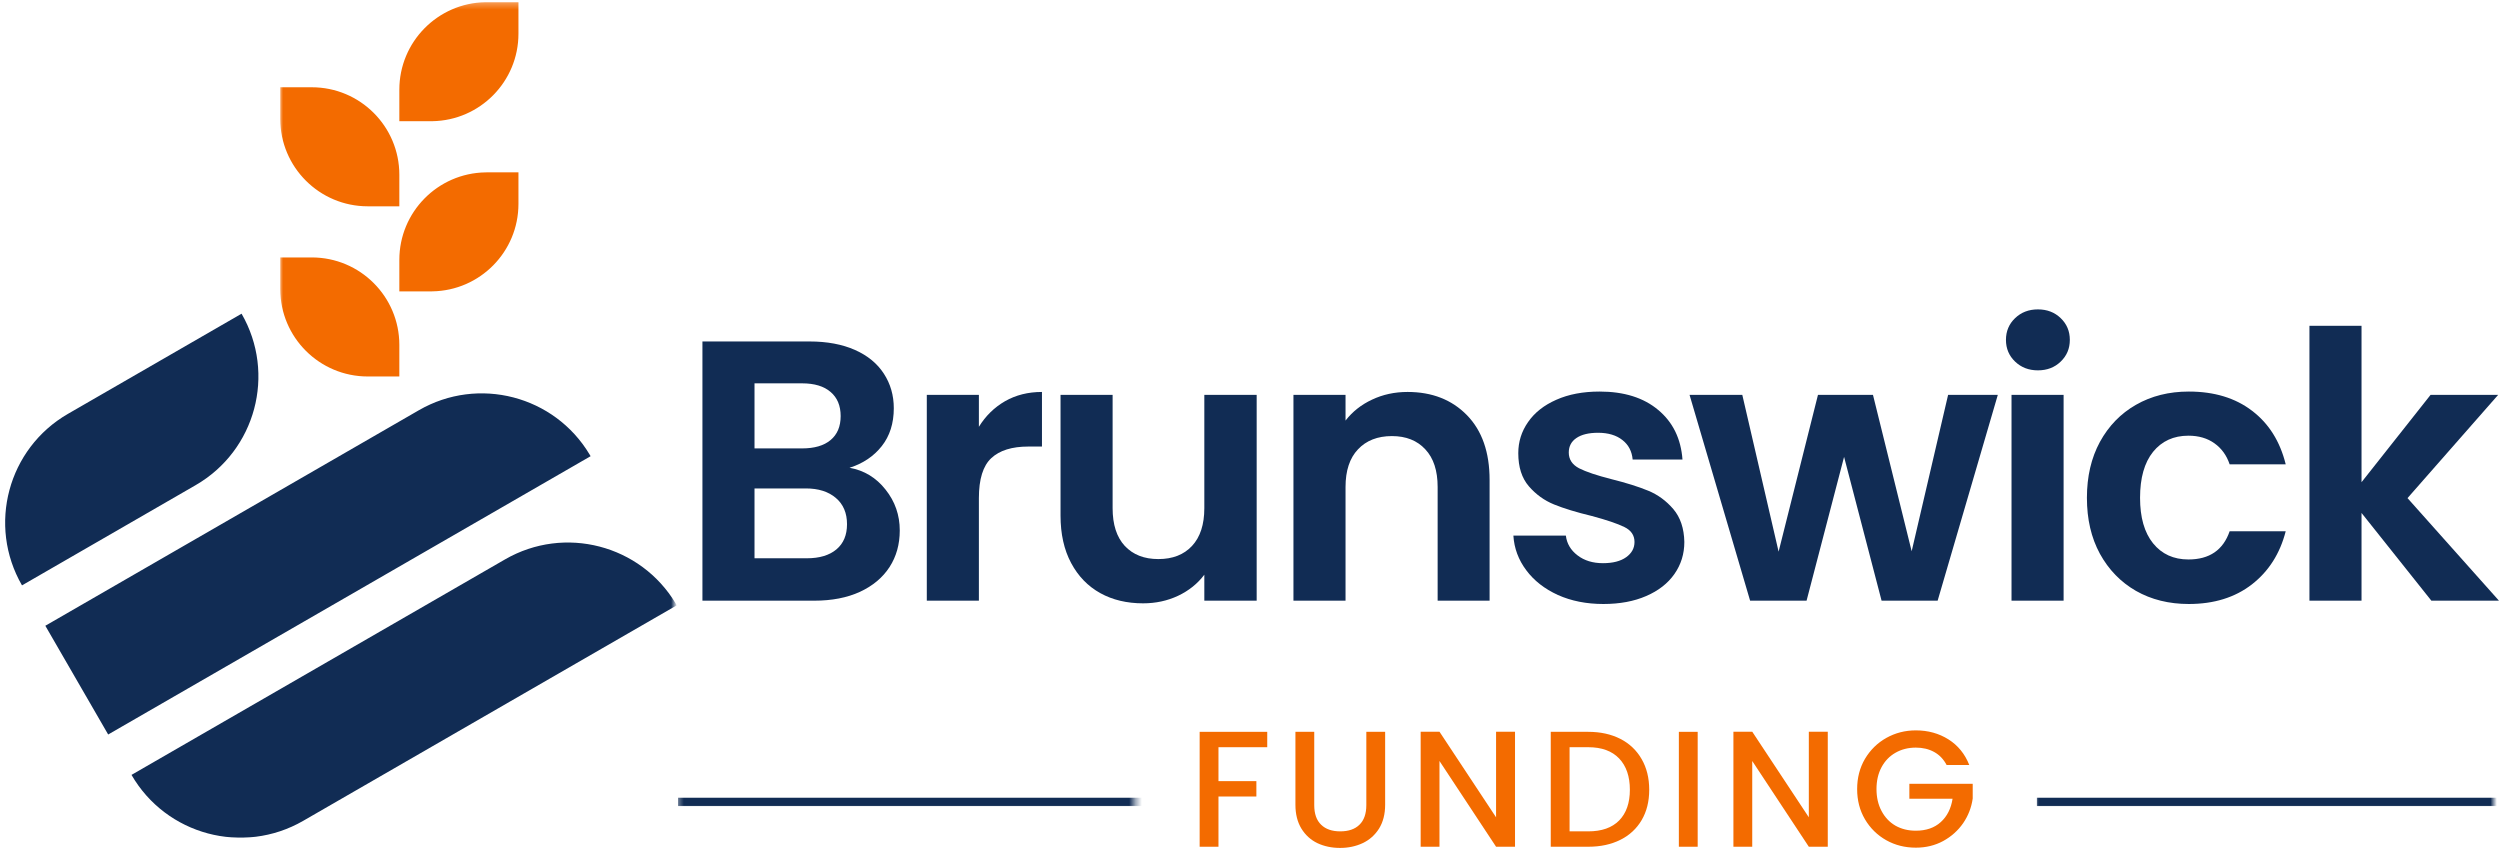 <svg xmlns="http://www.w3.org/2000/svg" width="393" height="134" viewBox="0 0 393 134" fill="none"><g clip-path="url(#clip0_28_2)"><mask id="mask0_28_2" style="mask-type:luminance" maskUnits="userSpaceOnUse" x="0" y="48" width="106" height="84"><path d="M0 48H106V132H0V48Z" fill="white"></path></mask><g mask="url(#mask0_28_2)"><path fill-rule="evenodd" clip-rule="evenodd" d="M30.74 76.276L3.458 92.021C-1.995 82.578 1.24 70.5 10.693 65.052L37.974 49.312C43.427 58.755 40.193 70.828 30.74 76.276ZM92.844 71.713L17.005 115.464L7.125 98.37L65.854 64.484C75.208 59.089 87.146 62.203 92.677 71.432L92.844 71.713ZM106.391 95.156L47.661 129.036C38.214 134.49 26.13 131.255 20.672 121.813L79.401 87.932C88.755 82.537 100.693 85.651 106.224 94.875L106.391 95.156Z" fill="#112C54"></path></g><mask id="mask1_28_2" style="mask-type:luminance" maskUnits="userSpaceOnUse" x="44" y="0" width="39" height="60"><path d="M44 0.297H82.667V60H44V0.297Z" fill="white"></path></mask><g mask="url(#mask1_28_2)"><path fill-rule="evenodd" clip-rule="evenodd" d="M49.01 40.469C56.615 40.469 62.776 46.63 62.776 54.224V59.182H57.812C50.214 59.182 44.052 53.026 44.052 45.427V40.469H49.01ZM81.5 27.094V32.052C81.5 39.568 75.469 45.677 67.974 45.802L67.74 45.807H62.776V40.849C62.776 33.333 68.812 27.224 76.302 27.099L76.542 27.094H81.5ZM49.01 13.719C56.615 13.719 62.776 19.875 62.776 27.474V32.432H57.812C50.214 32.432 44.052 26.271 44.052 18.677V13.719H49.01ZM81.5 0.344V5.302C81.5 12.818 75.469 18.927 67.974 19.052H62.776V14.099C62.776 6.578 68.812 0.474 76.302 0.344H81.5Z" fill="#F36B00"></path></g><path d="M133.547 73.532C135.849 73.948 137.739 75.094 139.213 76.969C140.698 78.834 141.442 80.969 141.442 83.386C141.442 85.568 140.906 87.485 139.838 89.136C138.765 90.792 137.218 92.089 135.192 93.032C133.161 93.964 130.765 94.427 128.005 94.427H110.422V53.678H127.255C130.015 53.678 132.401 54.125 134.401 55.011C136.401 55.901 137.911 57.146 138.942 58.74C139.984 60.339 140.505 62.151 140.505 64.177C140.505 66.552 139.869 68.542 138.609 70.136C137.343 71.735 135.656 72.865 133.547 73.532ZM118.609 70.49H126.088C128.031 70.49 129.526 70.052 130.567 69.177C131.619 68.302 132.151 67.047 132.151 65.407C132.151 63.771 131.619 62.506 130.567 61.615C129.526 60.714 128.031 60.261 126.088 60.261H118.609V70.49ZM126.838 87.761C128.823 87.761 130.369 87.297 131.484 86.365C132.593 85.438 133.151 84.115 133.151 82.407C133.151 80.646 132.567 79.271 131.401 78.282C130.234 77.282 128.656 76.782 126.672 76.782H118.609V87.761H126.838Z" fill="#112C54"></path><path d="M153.881 67.094C154.933 65.386 156.302 64.047 157.985 63.073C159.677 62.105 161.615 61.615 163.797 61.615V70.198H161.651C159.078 70.198 157.141 70.802 155.839 72.011C154.532 73.219 153.881 75.318 153.881 78.302V94.427H145.693V62.073H153.881V67.094Z" fill="#112C54"></path><path d="M197.549 62.073V94.427H189.32V90.344C188.263 91.75 186.888 92.855 185.195 93.657C183.513 94.448 181.679 94.844 179.695 94.844C177.153 94.844 174.909 94.313 172.966 93.24C171.018 92.157 169.492 90.584 168.383 88.511C167.268 86.427 166.716 83.943 166.716 81.052V62.073H174.903V79.886C174.903 82.459 175.539 84.438 176.82 85.823C178.112 87.198 179.867 87.886 182.091 87.886C184.341 87.886 186.101 87.198 187.383 85.823C188.674 84.438 189.32 82.459 189.32 79.886V62.073H197.549Z" fill="#112C54"></path><path d="M221.268 61.615C225.111 61.615 228.226 62.834 230.601 65.261C232.976 67.693 234.164 71.089 234.164 75.448V94.427H225.997V76.552C225.997 73.985 225.351 72.011 224.059 70.636C222.778 69.25 221.028 68.552 218.809 68.552C216.559 68.552 214.778 69.25 213.476 70.636C212.169 72.011 211.518 73.985 211.518 76.552V94.427H203.33V62.073H211.518V66.115C212.601 64.714 213.986 63.615 215.684 62.823C217.377 62.021 219.236 61.615 221.268 61.615Z" fill="#112C54"></path><path d="M252.049 94.948C249.392 94.948 247.012 94.474 244.903 93.532C242.804 92.573 241.142 91.276 239.924 89.636C238.7 88 238.028 86.188 237.903 84.198H246.153C246.304 85.448 246.913 86.485 247.986 87.302C249.054 88.125 250.387 88.532 251.986 88.532C253.538 88.532 254.757 88.219 255.632 87.594C256.507 86.969 256.944 86.172 256.944 85.198C256.944 84.146 256.408 83.36 255.34 82.844C254.267 82.318 252.569 81.74 250.236 81.115C247.819 80.532 245.84 79.927 244.299 79.302C242.767 78.677 241.45 77.73 240.34 76.448C239.226 75.157 238.674 73.422 238.674 71.24C238.674 69.448 239.184 67.818 240.215 66.344C241.241 64.86 242.721 63.693 244.653 62.844C246.58 61.985 248.851 61.553 251.465 61.553C255.309 61.553 258.382 62.521 260.674 64.448C262.976 66.365 264.247 68.964 264.486 72.24H256.653C256.538 70.948 256.007 69.927 255.049 69.177C254.09 68.417 252.809 68.032 251.215 68.032C249.741 68.032 248.601 68.313 247.799 68.865C247.007 69.407 246.611 70.167 246.611 71.136C246.611 72.219 247.153 73.047 248.236 73.615C249.33 74.172 251.028 74.74 253.319 75.323C255.653 75.907 257.575 76.511 259.09 77.136C260.616 77.761 261.934 78.73 263.049 80.032C264.158 81.339 264.736 83.063 264.778 85.198C264.778 87.073 264.257 88.756 263.215 90.24C262.184 91.714 260.705 92.865 258.778 93.698C256.861 94.532 254.616 94.948 252.049 94.948Z" fill="#112C54"></path><path d="M314.056 62.073L304.597 94.427H295.785L289.889 71.823L283.993 94.427H275.118L265.597 62.073H273.889L279.597 86.719L285.785 62.073H294.431L300.514 86.657L306.243 62.073H314.056Z" fill="#112C54"></path><path d="M320.356 58.219C318.924 58.219 317.731 57.761 316.773 56.844C315.815 55.927 315.336 54.792 315.336 53.427C315.336 52.068 315.815 50.927 316.773 50.011C317.731 49.094 318.924 48.636 320.356 48.636C321.799 48.636 322.992 49.094 323.94 50.011C324.898 50.927 325.377 52.068 325.377 53.427C325.377 54.792 324.898 55.927 323.94 56.844C322.992 57.761 321.799 58.219 320.356 58.219ZM324.398 62.073V94.427H316.211V62.073H324.398Z" fill="#112C54"></path><path d="M328.063 78.261C328.063 74.917 328.74 71.985 330.105 69.469C331.48 66.959 333.365 65.011 335.771 63.636C338.188 62.25 340.959 61.553 344.084 61.553C348.084 61.553 351.396 62.563 354.021 64.573C356.657 66.573 358.422 69.381 359.313 72.99H350.5C350.027 71.589 349.235 70.49 348.125 69.698C347.011 68.896 345.646 68.49 344.021 68.49C341.688 68.49 339.834 69.339 338.459 71.032C337.094 72.73 336.417 75.136 336.417 78.261C336.417 81.334 337.094 83.714 338.459 85.407C339.834 87.105 341.688 87.948 344.021 87.948C347.323 87.948 349.485 86.469 350.5 83.511H359.313C358.422 87.011 356.652 89.797 354 91.865C351.344 93.922 348.042 94.948 344.084 94.948C340.959 94.948 338.188 94.261 335.771 92.886C333.365 91.5 331.48 89.552 330.105 87.052C328.74 84.542 328.063 81.61 328.063 78.261Z" fill="#112C54"></path><path d="M382.211 94.427L371.232 80.636V94.427H363.044V51.219H371.232V75.802L382.086 62.073H392.711L378.461 78.302L392.836 94.427H382.211Z" fill="#112C54"></path><path d="M199.21 115.044V117.461H191.543V122.794H197.502V125.211H191.543V133.107H188.585V115.044H199.21Z" fill="#F36B00"></path><path d="M206.599 115.044V126.565C206.599 127.93 206.959 128.956 207.683 129.649C208.402 130.347 209.402 130.69 210.683 130.69C211.985 130.69 212.995 130.347 213.704 129.649C214.422 128.956 214.787 127.93 214.787 126.565V115.044H217.745V126.503C217.745 127.977 217.422 129.227 216.787 130.253C216.146 131.268 215.287 132.034 214.204 132.544C213.131 133.044 211.954 133.294 210.662 133.294C209.355 133.294 208.167 133.044 207.099 132.544C206.042 132.034 205.204 131.268 204.579 130.253C203.954 129.227 203.641 127.977 203.641 126.503V115.044H206.599Z" fill="#F36B00"></path><path d="M238.161 133.107H235.182L226.286 119.628V133.107H223.328V115.024H226.286L235.182 128.482V115.024H238.161V133.107Z" fill="#F36B00"></path><path d="M249.674 115.044C251.591 115.044 253.268 115.414 254.716 116.149C256.158 116.888 257.278 117.951 258.07 119.336C258.862 120.711 259.257 122.315 259.257 124.149C259.257 125.982 258.862 127.576 258.07 128.919C257.278 130.268 256.158 131.305 254.716 132.024C253.268 132.748 251.591 133.107 249.674 133.107H243.778V115.044H249.674ZM249.674 130.69C251.783 130.69 253.403 130.123 254.528 128.982C255.653 127.831 256.216 126.222 256.216 124.149C256.216 122.055 255.653 120.414 254.528 119.232C253.403 118.055 251.783 117.461 249.674 117.461H246.737V130.69H249.674Z" fill="#F36B00"></path><path d="M266.875 115.044V133.107H263.917V115.044H266.875Z" fill="#F36B00"></path><path d="M287.326 133.107H284.347L275.451 119.628V133.107H272.492V115.024H275.451L284.347 128.482V115.024H287.326V133.107Z" fill="#F36B00"></path><path d="M306.005 120.253C305.531 119.352 304.88 118.67 304.047 118.211C303.214 117.753 302.255 117.524 301.172 117.524C299.974 117.524 298.906 117.795 297.964 118.336C297.031 118.868 296.302 119.623 295.776 120.607C295.245 121.597 294.985 122.743 294.985 124.045C294.985 125.336 295.245 126.482 295.776 127.482C296.302 128.482 297.031 129.253 297.964 129.795C298.906 130.326 299.974 130.586 301.172 130.586C302.781 130.586 304.089 130.138 305.089 129.232C306.089 128.331 306.703 127.107 306.943 125.565H300.151V123.211H310.11V125.524C309.912 126.93 309.412 128.222 308.61 129.399C307.802 130.565 306.755 131.503 305.464 132.211C304.172 132.909 302.74 133.253 301.172 133.253C299.474 133.253 297.927 132.868 296.526 132.086C295.12 131.295 294.005 130.201 293.172 128.795C292.349 127.394 291.943 125.81 291.943 124.045C291.943 122.284 292.349 120.701 293.172 119.295C294.005 117.894 295.12 116.795 296.526 116.003C297.943 115.211 299.49 114.815 301.172 114.815C303.089 114.815 304.797 115.289 306.297 116.232C307.797 117.18 308.886 118.519 309.568 120.253H306.005Z" fill="#F36B00"></path><mask id="mask2_28_2" style="mask-type:luminance" maskUnits="userSpaceOnUse" x="106" y="121" width="73" height="7"><path d="M106.401 121.536H178.401V127.536H106.401V121.536Z" fill="white"></path></mask><g mask="url(#mask2_28_2)"><path d="M351.849 96.578V100.734H271.188L297.036 74.896C297.286 75.109 297.552 75.302 297.828 75.484C298.104 75.661 298.391 75.823 298.693 75.963C298.99 76.109 299.292 76.229 299.609 76.333C299.922 76.437 300.24 76.521 300.563 76.583C300.885 76.646 301.214 76.687 301.542 76.708C301.875 76.729 302.203 76.729 302.531 76.708C302.859 76.692 303.188 76.651 303.51 76.588C303.839 76.526 304.156 76.442 304.469 76.338C304.781 76.234 305.089 76.109 305.385 75.969C305.682 75.828 305.969 75.666 306.25 75.489C306.526 75.307 306.792 75.114 307.042 74.901C307.297 74.687 307.536 74.458 307.755 74.219C307.979 73.974 308.188 73.719 308.38 73.448C308.568 73.177 308.74 72.901 308.896 72.609C309.052 72.317 309.188 72.015 309.302 71.708C309.422 71.396 309.516 71.083 309.594 70.76C309.672 70.442 309.724 70.114 309.76 69.786C309.797 69.458 309.813 69.13 309.802 68.802C309.797 68.469 309.771 68.14 309.719 67.817C309.672 67.489 309.599 67.166 309.51 66.849C309.422 66.531 309.313 66.224 309.182 65.916C309.052 65.614 308.906 65.317 308.74 65.036C308.573 64.75 308.385 64.479 308.182 64.219C307.984 63.953 307.766 63.708 307.531 63.474C307.297 63.239 307.052 63.026 306.792 62.823C306.526 62.62 306.255 62.437 305.969 62.271C305.688 62.104 305.391 61.953 305.089 61.823C304.786 61.693 304.474 61.583 304.156 61.495C303.839 61.406 303.516 61.333 303.193 61.286C302.865 61.239 302.536 61.208 302.203 61.203C301.875 61.198 301.547 61.208 301.219 61.245C300.891 61.281 300.568 61.338 300.245 61.411C299.922 61.489 299.609 61.583 299.297 61.703C298.99 61.818 298.693 61.953 298.401 62.109C298.109 62.265 297.828 62.437 297.557 62.63C297.286 62.818 297.031 63.026 296.792 63.25C296.547 63.474 296.318 63.708 296.104 63.963C295.891 64.213 295.698 64.479 295.521 64.755C295.339 65.036 295.177 65.323 295.036 65.62C294.896 65.916 294.771 66.224 294.667 66.536C294.568 66.849 294.484 67.172 294.422 67.495C294.359 67.817 294.318 68.146 294.297 68.474C294.276 68.802 294.276 69.135 294.297 69.463C294.318 69.791 294.359 70.12 294.422 70.442C294.484 70.765 294.568 71.083 294.672 71.401C294.776 71.713 294.901 72.015 295.042 72.317C295.182 72.614 295.344 72.901 295.526 73.177C295.703 73.453 295.901 73.719 296.109 73.974L244.688 125.401H106.594V126.713H245.224L269.891 102.052H290.896L300.557 111.687H321.557L331.198 102.052H351.865V106.182H361.49V96.557L351.849 96.578ZM360.167 104.896H353.146V97.875H360.167V104.896Z" fill="#112C54"></path></g><mask id="mask3_28_2" style="mask-type:luminance" maskUnits="userSpaceOnUse" x="320" y="121" width="73" height="7"><path d="M320.005 121.536H392.005V127.536H320.005V121.536Z" fill="white"></path></mask><g mask="url(#mask3_28_2)"><path d="M565.448 96.578V100.734H484.786L510.635 74.896C510.891 75.109 511.151 75.302 511.432 75.484C511.708 75.661 511.995 75.823 512.292 75.963C512.589 76.109 512.896 76.229 513.208 76.333C513.521 76.437 513.844 76.521 514.167 76.583C514.49 76.646 514.818 76.687 515.146 76.708C515.474 76.729 515.802 76.729 516.135 76.708C516.464 76.692 516.792 76.651 517.115 76.588C517.437 76.526 517.755 76.442 518.073 76.338C518.385 76.234 518.693 76.109 518.99 75.969C519.286 75.828 519.573 75.666 519.849 75.489C520.13 75.307 520.396 75.114 520.646 74.901C520.896 74.687 521.135 74.458 521.359 74.219C521.583 73.974 521.792 73.719 521.979 73.448C522.172 73.177 522.344 72.901 522.5 72.609C522.656 72.317 522.792 72.015 522.906 71.708C523.021 71.396 523.12 71.083 523.198 70.76C523.271 70.442 523.328 70.114 523.365 69.786C523.401 69.458 523.411 69.13 523.406 68.802C523.401 68.469 523.37 68.14 523.323 67.817C523.271 67.489 523.203 67.166 523.115 66.849C523.026 66.531 522.917 66.224 522.786 65.916C522.656 65.614 522.505 65.317 522.339 65.036C522.172 64.75 521.99 64.479 521.786 64.219C521.583 63.953 521.37 63.708 521.135 63.474C520.901 63.239 520.651 63.026 520.391 62.823C520.13 62.62 519.859 62.437 519.573 62.271C519.286 62.104 518.995 61.953 518.693 61.823C518.385 61.693 518.078 61.583 517.76 61.495C517.443 61.406 517.12 61.333 516.792 61.286C516.469 61.239 516.141 61.208 515.807 61.203C515.479 61.198 515.151 61.208 514.823 61.245C514.495 61.281 514.167 61.338 513.849 61.411C513.526 61.489 513.208 61.583 512.901 61.703C512.594 61.818 512.292 61.953 512 62.109C511.708 62.265 511.427 62.437 511.161 62.63C510.891 62.818 510.635 63.026 510.391 63.25C510.151 63.474 509.922 63.708 509.708 63.963C509.495 64.213 509.302 64.479 509.12 64.755C508.943 65.036 508.781 65.323 508.641 65.62C508.495 65.916 508.375 66.224 508.271 66.536C508.167 66.849 508.083 67.172 508.021 67.495C507.958 67.817 507.917 68.146 507.896 68.474C507.875 68.802 507.875 69.135 507.896 69.463C507.922 69.791 507.964 70.12 508.026 70.442C508.089 70.765 508.172 71.083 508.276 71.401C508.38 71.713 508.5 72.015 508.646 72.317C508.786 72.614 508.948 72.901 509.125 73.177C509.307 73.453 509.5 73.719 509.714 73.974L458.286 125.401H320.198V126.713H458.828L483.49 102.052H504.495L514.161 111.687H535.161L544.802 102.052H565.469V106.182H575.094V96.557L565.448 96.578ZM573.771 104.896H566.75V97.875H573.771V104.896Z" fill="#112C54"></path></g></g><defs><clipPath id="clip0_28_2"><rect width="393" height="134" fill="white"></rect></clipPath></defs></svg>